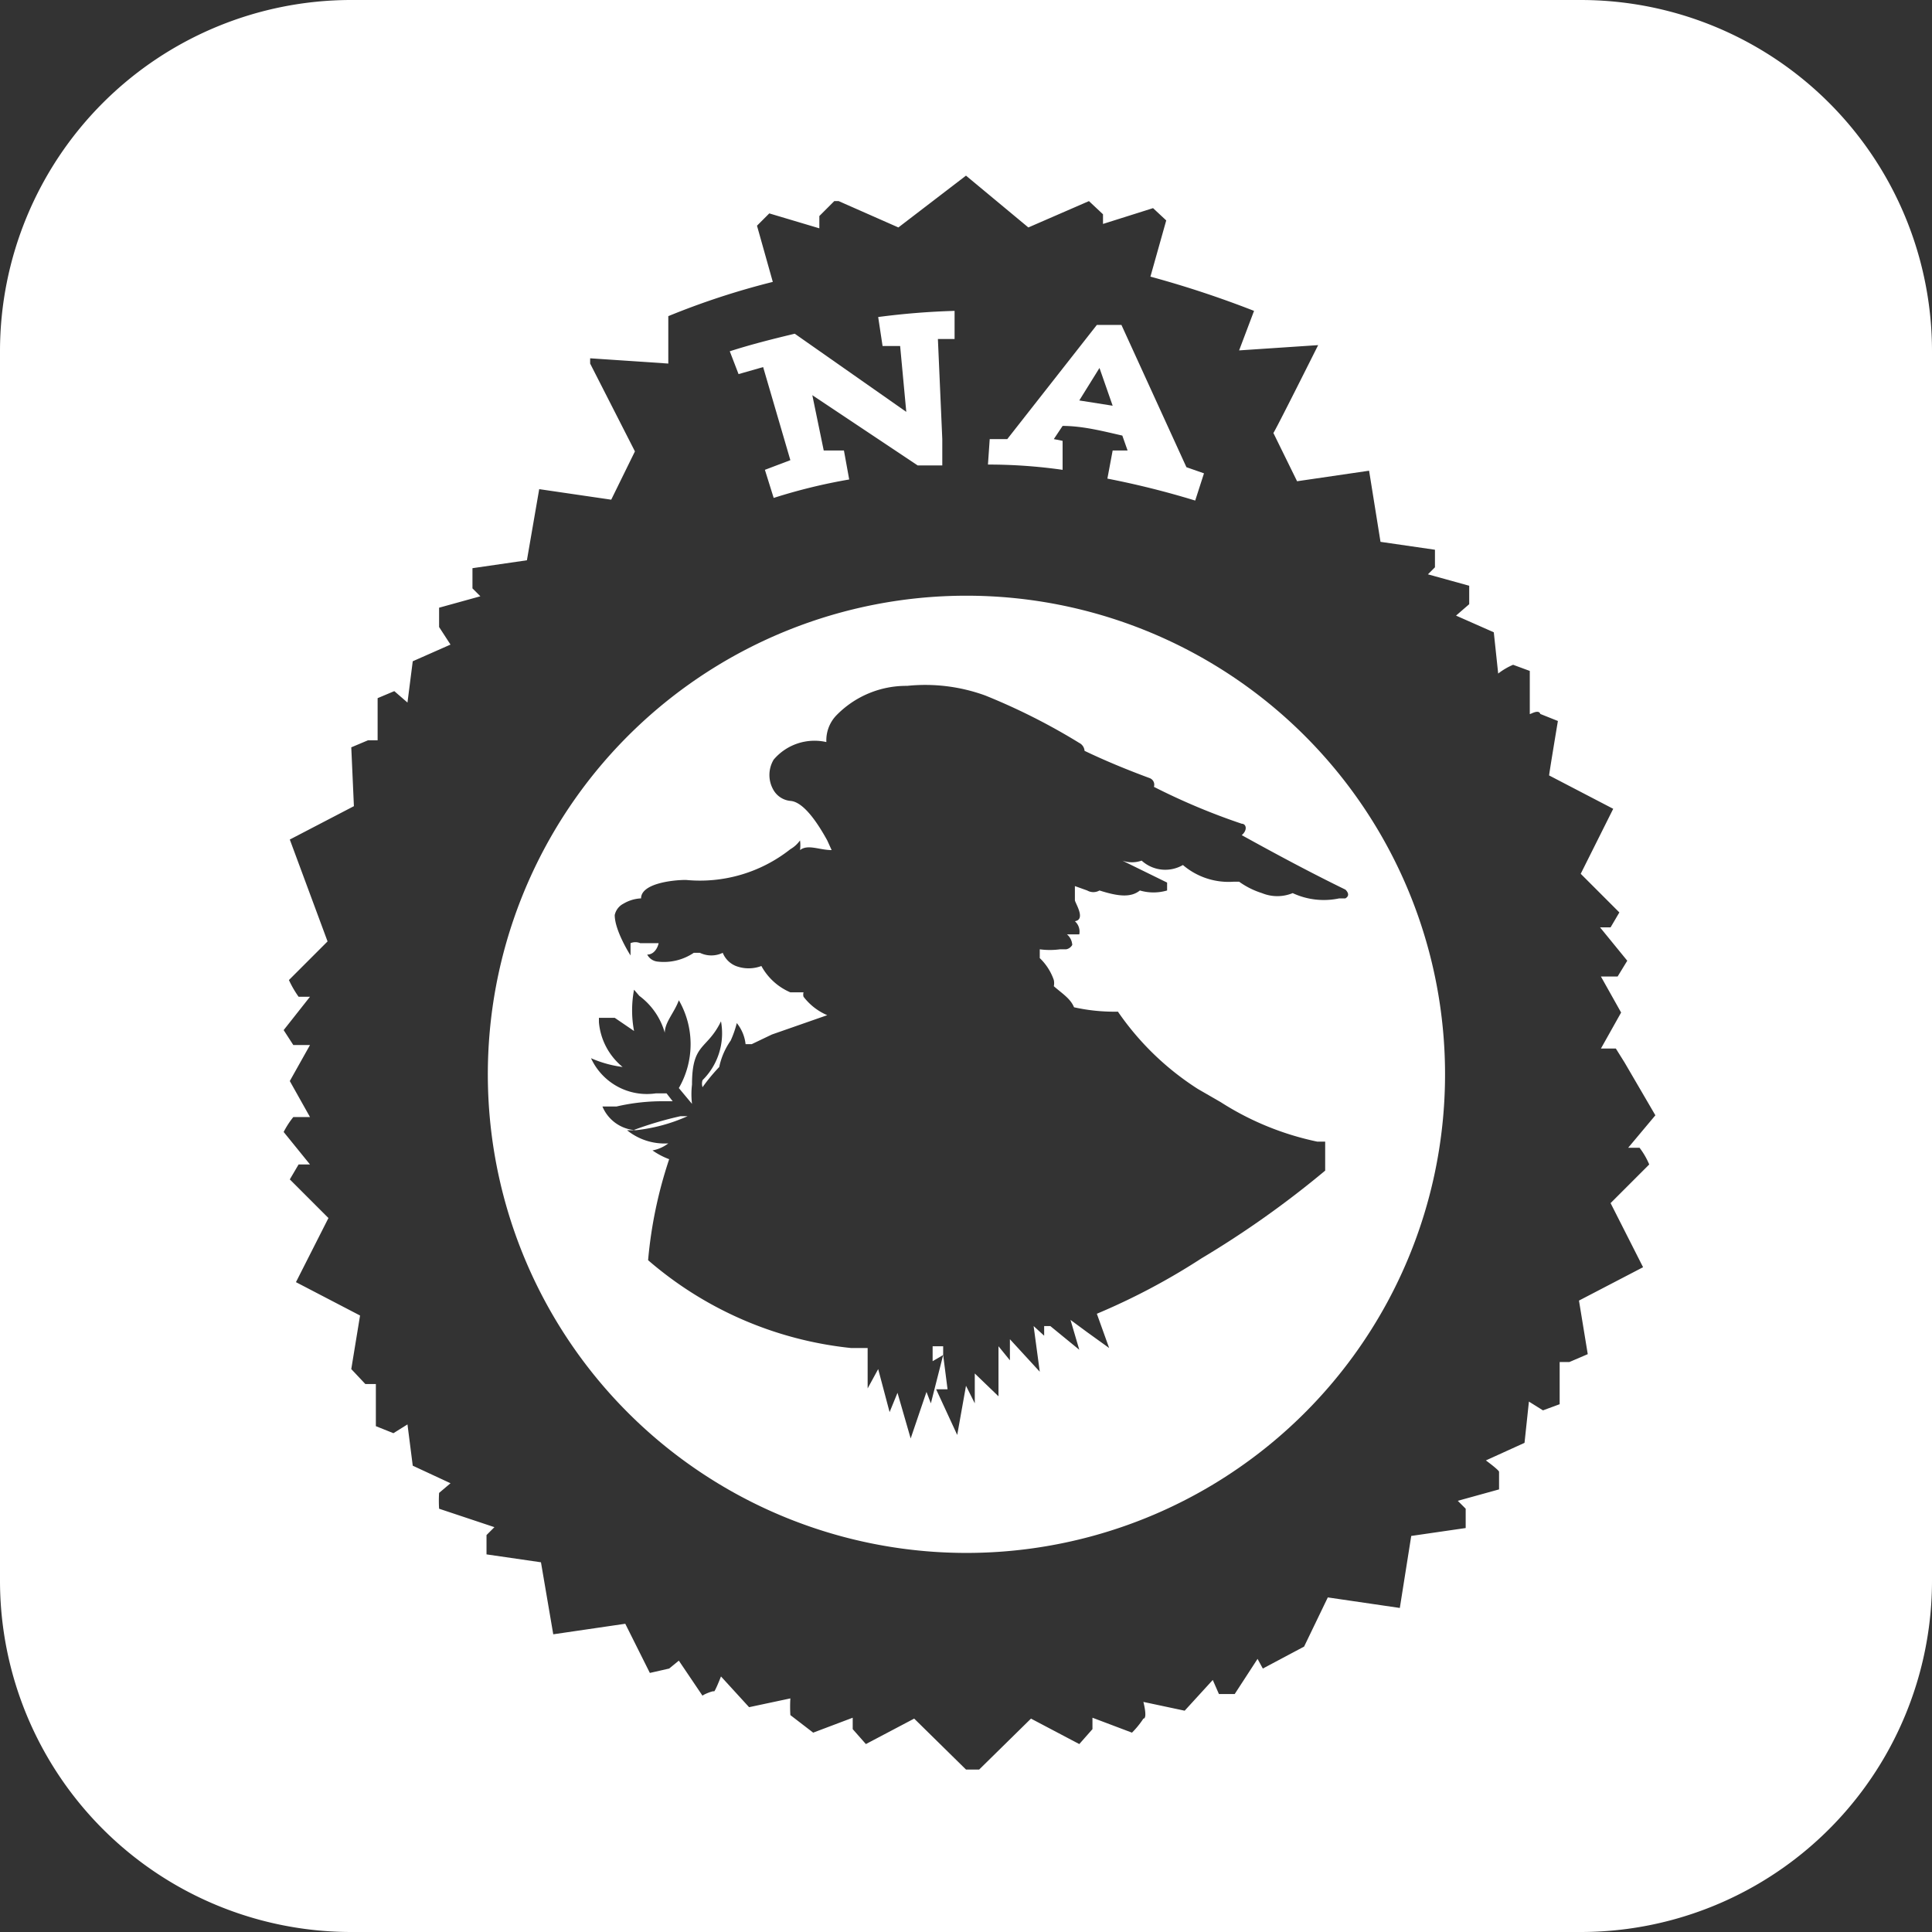 <svg id="Layer_6" data-name="Layer 6" xmlns="http://www.w3.org/2000/svg" width="22" height="22" viewBox="0 0 22 22"><rect x="0" y="0" width="22" height="22" fill="#333333" stroke="none"/><defs><style>.cls-1{fill:#fff;fill-rule:evenodd;}</style></defs><path class="cls-1" d="M16.45,12A5.45,5.45,0,1,1,5.56,12h0a5.45,5.45,0,0,1,10.89,0ZM11.1,15.64h0l0,.34-.1-.2h0l-.1.56-.24-.52.13,0-.05-.39h0v-.1h-.12v.17l.12-.07-.14.55-.05-.13-.18.53-.15-.52-.09.22L10,15.59l-.12.22,0-.46H9.69a4.19,4.19,0,0,1-2.31-1,5,5,0,0,1,.24-1.15.85.85,0,0,1-.19-.1s0,0,0,0h0a.42.42,0,0,0,.18-.08h0a.68.68,0,0,1-.47-.15s0,0,0,0h.07a4.08,4.08,0,0,1,.54-.16h.08l0,0,0,0h0a1.94,1.94,0,0,1-.59.16.44.44,0,0,1-.38-.27s0,0,0,0h.16a2.31,2.31,0,0,1,.52-.06l.12,0h0v0l-.07-.09h0l-.12,0a.7.7,0,0,1-.74-.4s0,0,0,0h0a1.31,1.31,0,0,0,.36.1h0a.74.74,0,0,1-.27-.51,0,0,0,0,1,0-.05H7l.22.15h0a1.26,1.26,0,0,1,0-.47s0-.06,0,0h0l.06.07a.79.79,0,0,1,.29.42h0c0-.12.11-.23.16-.37s0,0,0,0l0,0a1,1,0,0,1,0,1l.15.18h0a.93.93,0,0,1,0-.22c0-.48.17-.39.33-.72a0,0,0,0,1,0,0,0,0,0,0,1,0,0A.75.75,0,0,1,8,12.3l0,0a.13.13,0,0,0,0,.08v0H8a2.11,2.11,0,0,1,.19-.23.81.81,0,0,1,.13-.3,1.18,1.18,0,0,0,.07-.2s0,0,0,0h0a.46.46,0,0,1,.1.24h0l.07,0v0h0l.23-.11.63-.22h0a.67.67,0,0,1-.27-.21.09.09,0,0,1,0-.05H9A.68.68,0,0,1,8.67,11h0a.41.41,0,0,1-.29,0,.27.27,0,0,1-.15-.15h0a.3.3,0,0,1-.26,0l-.07,0h0a.61.61,0,0,1-.41.1.15.15,0,0,1-.12-.08c.08,0,.12-.08.13-.13h0l-.21,0a.14.14,0,0,0-.11,0s0,.07,0,.14,0,0,0,0S7,10.6,7,10.42a.19.19,0,0,1,.1-.13.43.43,0,0,1,.2-.06c0-.17.36-.21.51-.21A1.66,1.66,0,0,0,9,9.67a.35.35,0,0,0,.11-.1l0,0a.41.41,0,0,1,0,.11h0c.09-.07.22,0,.36,0l-.05-.11c-.11-.2-.27-.44-.42-.45A.25.25,0,0,1,8.81,9l0,0a.34.34,0,0,1,0-.35.61.61,0,0,1,.6-.2.41.41,0,0,1,.11-.3,1.11,1.11,0,0,1,.81-.34,2,2,0,0,1,.89.11,7.15,7.15,0,0,1,1.07.54.11.11,0,0,1,.06.09h0c.23.11.47.21.74.31a.08.08,0,0,1,.05.1h0a7.43,7.43,0,0,0,1,.42c.05,0,.07.07,0,.13.38.21.77.42,1.18.62,0,0,.07.06,0,.1h-.07a.84.84,0,0,1-.53-.06l0,0a.46.46,0,0,1-.35,0,.91.91,0,0,1-.26-.13h0l-.06,0a.8.8,0,0,1-.58-.19A.4.4,0,0,1,13,9.8a.33.33,0,0,1-.22,0h0l.51.25s0,.07,0,.09h0a.55.55,0,0,1-.31,0c-.11.09-.27.06-.46,0h0a.14.14,0,0,1-.14,0l-.14-.05h0c0,.08,0,.13,0,.16s.13.22,0,.24h0l0,0h0a.16.16,0,0,1,.05.15l-.05,0h-.09a.17.17,0,0,1,.06.12.1.1,0,0,1-.07.05h-.07a.87.87,0,0,1-.23,0h0c0,.05,0,.08,0,.1a.63.63,0,0,1,.16.25h0a.17.17,0,0,1,0,.07v0h0c.09.08.19.14.23.24v0h0a2.12,2.12,0,0,0,.5.05h0a3.18,3.18,0,0,0,.91.88l.26.15A3.28,3.28,0,0,0,15,13h.09v.33a11,11,0,0,1-1.41,1,7.56,7.56,0,0,1-1.19.63h0v0l.14.39-.25-.18-.19-.14h0l.1.34-.33-.27-.07,0h0v0l0,.11h0l-.12-.11h0v0l.07.52-.34-.37h0v.24l-.13-.16v.57Zm7.75-2.94-.31.37.13,0a.86.86,0,0,1,.11.19h0s0,0,0,0l-.44.44.37.73h0v0h0l0,0-.73.38.1.61s0,0,0,0h0l-.21.09-.11,0,0,.48a.05.05,0,0,1,0,0l-.19.07-.16-.1-.05.47s0,0,0,0a0,0,0,0,1,0,0l-.44.2s.15.11.15.13,0,.19,0,.2,0,0,0,0l-.47.13.09.09s0,.21,0,.22a0,0,0,0,1,0,0l-.62.09-.13.82h0l-.82-.12-.27.56,0,0h0L14.38,19l-.06-.11-.26.4,0,0h0l-.18,0a0,0,0,0,1,0,0h0l-.07-.16-.32.35h0l-.47-.1s.05.19,0,.19a1,1,0,0,1-.13.16h0l-.45-.17s0,.11,0,.13l-.15.17a0,0,0,0,1,0,0l-.55-.29-.59.58H11l-.59-.58-.55.29h0s0,0,0,0h0l-.15-.17s0-.11,0-.13l-.45.17s0,0,0,0L9,19.53a1.62,1.62,0,0,1,0-.19l-.47.1h0l-.32-.35s-.07.18-.08.17S8,19.3,8,19.31H8s0,0,0,0H8l-.27-.4L7.62,19l-.22.05,0,0-.28-.56-.82.12h0l-.14-.82-.62-.09a0,0,0,0,1,0,0s0-.21,0-.22l.09-.09L5,17.18a0,0,0,0,1,0,0A1.49,1.49,0,0,1,5,17l0,0,.13-.11-.43-.2h0v0l-.06-.47-.16.1-.2-.08s0,0,0,0,0-.48,0-.48l-.12,0L4,15.59s0,0,0,0H4l.1-.61-.73-.38,0,0h0v0l.37-.73-.44-.44s0,0,0,0h0l.1-.17h0l.13,0-.3-.37s0,0,0,0a1,1,0,0,1,.11-.17s.18,0,.19,0l-.23-.41a0,0,0,0,1,0,0v0l.23-.41-.19,0-.11-.17s0,0,0,0h0l.3-.38-.13,0a1.18,1.18,0,0,1-.11-.19,0,0,0,0,1,0,0h0l.44-.44L3.3,9.56h0v0h0l.73-.38L4,8.51s0,0,0,0H4l.19-.08h0l.11,0,0-.48s0,0,0,0h0l.19-.08h0L4.64,8l.06-.47v0l0,0,.43-.19L5,7.14H5V6.92H5s0,0,0,0l.47-.13-.09-.09,0-.23s0,0,0,0l.62-.09.14-.81s0,0,0,0h0l.82.12.27-.55-.51-1a0,0,0,0,1,0-.06l.89.06L7.61,3.6A8.7,8.7,0,0,1,8.8,3.21l-.18-.64s0,0,0,0l.14-.14h0l0,0h0l.57.17s0-.12,0-.14l.17-.17a0,0,0,0,1,.05,0l.68.3L11,2H11l.71.59.69-.3h0l.16.15h0a0,0,0,0,1,0,0l0,.11.57-.18h0a0,0,0,0,1,0,0l.15.14a0,0,0,0,1,0,0l-.18.64a11.64,11.64,0,0,1,1.18.39l-.17.45.9-.06a0,0,0,0,1,0,0s-.5,1-.51,1l.27.55.82-.12h0l.13.81.62.09h0a0,0,0,0,1,0,0l0,.2h0s0,0,0,0l-.08.08.47.13,0,0s0,.2,0,.21l-.15.13.43.19,0,0h0s0,0,0,0l.05.47a.75.75,0,0,1,.17-.1l.19.07,0,0s0,.48,0,.49.1-.06.12,0l.2.08h0s0,0,0,0-.1.6-.1.62l.73.38a0,0,0,0,1,0,0h0v0l-.37.74.44.44h0a0,0,0,0,1,0,0h0l-.1.17,0,0h-.12l.31.38a0,0,0,0,1,0,0l-.11.18h-.19l.23.41v0h0v0l-.23.41.17,0h0l.1.16v0ZM10,3.61a8.5,8.5,0,0,1,.87-.07v.32h-.19L10.73,5V5.3h-.28l-1.2-.8.13.63.23,0,.06.33a6.34,6.34,0,0,0-.86.21l-.1-.32L9,5.24,8.69,4.18l-.28.08L8.31,4c.25-.08.49-.14.74-.2l1.27.89-.07-.75-.2,0Zm2.52.58-.23.37.38.06Zm-1.27,1.1a6,6,0,0,1,.85.06l0-.33L12,5l.1-.15c.23,0,.46.06.68.11l.06.17-.17,0-.06.32a9.83,9.83,0,0,1,1,.25l.1-.31-.2-.07-.74-1.62-.28,0L11.47,5h-.2ZM22,18V4a4,4,0,0,0-4-4H4A4,4,0,0,0,0,4V18a4,4,0,0,0,4,4H18A4,4,0,0,0,22,18Z"/></svg>